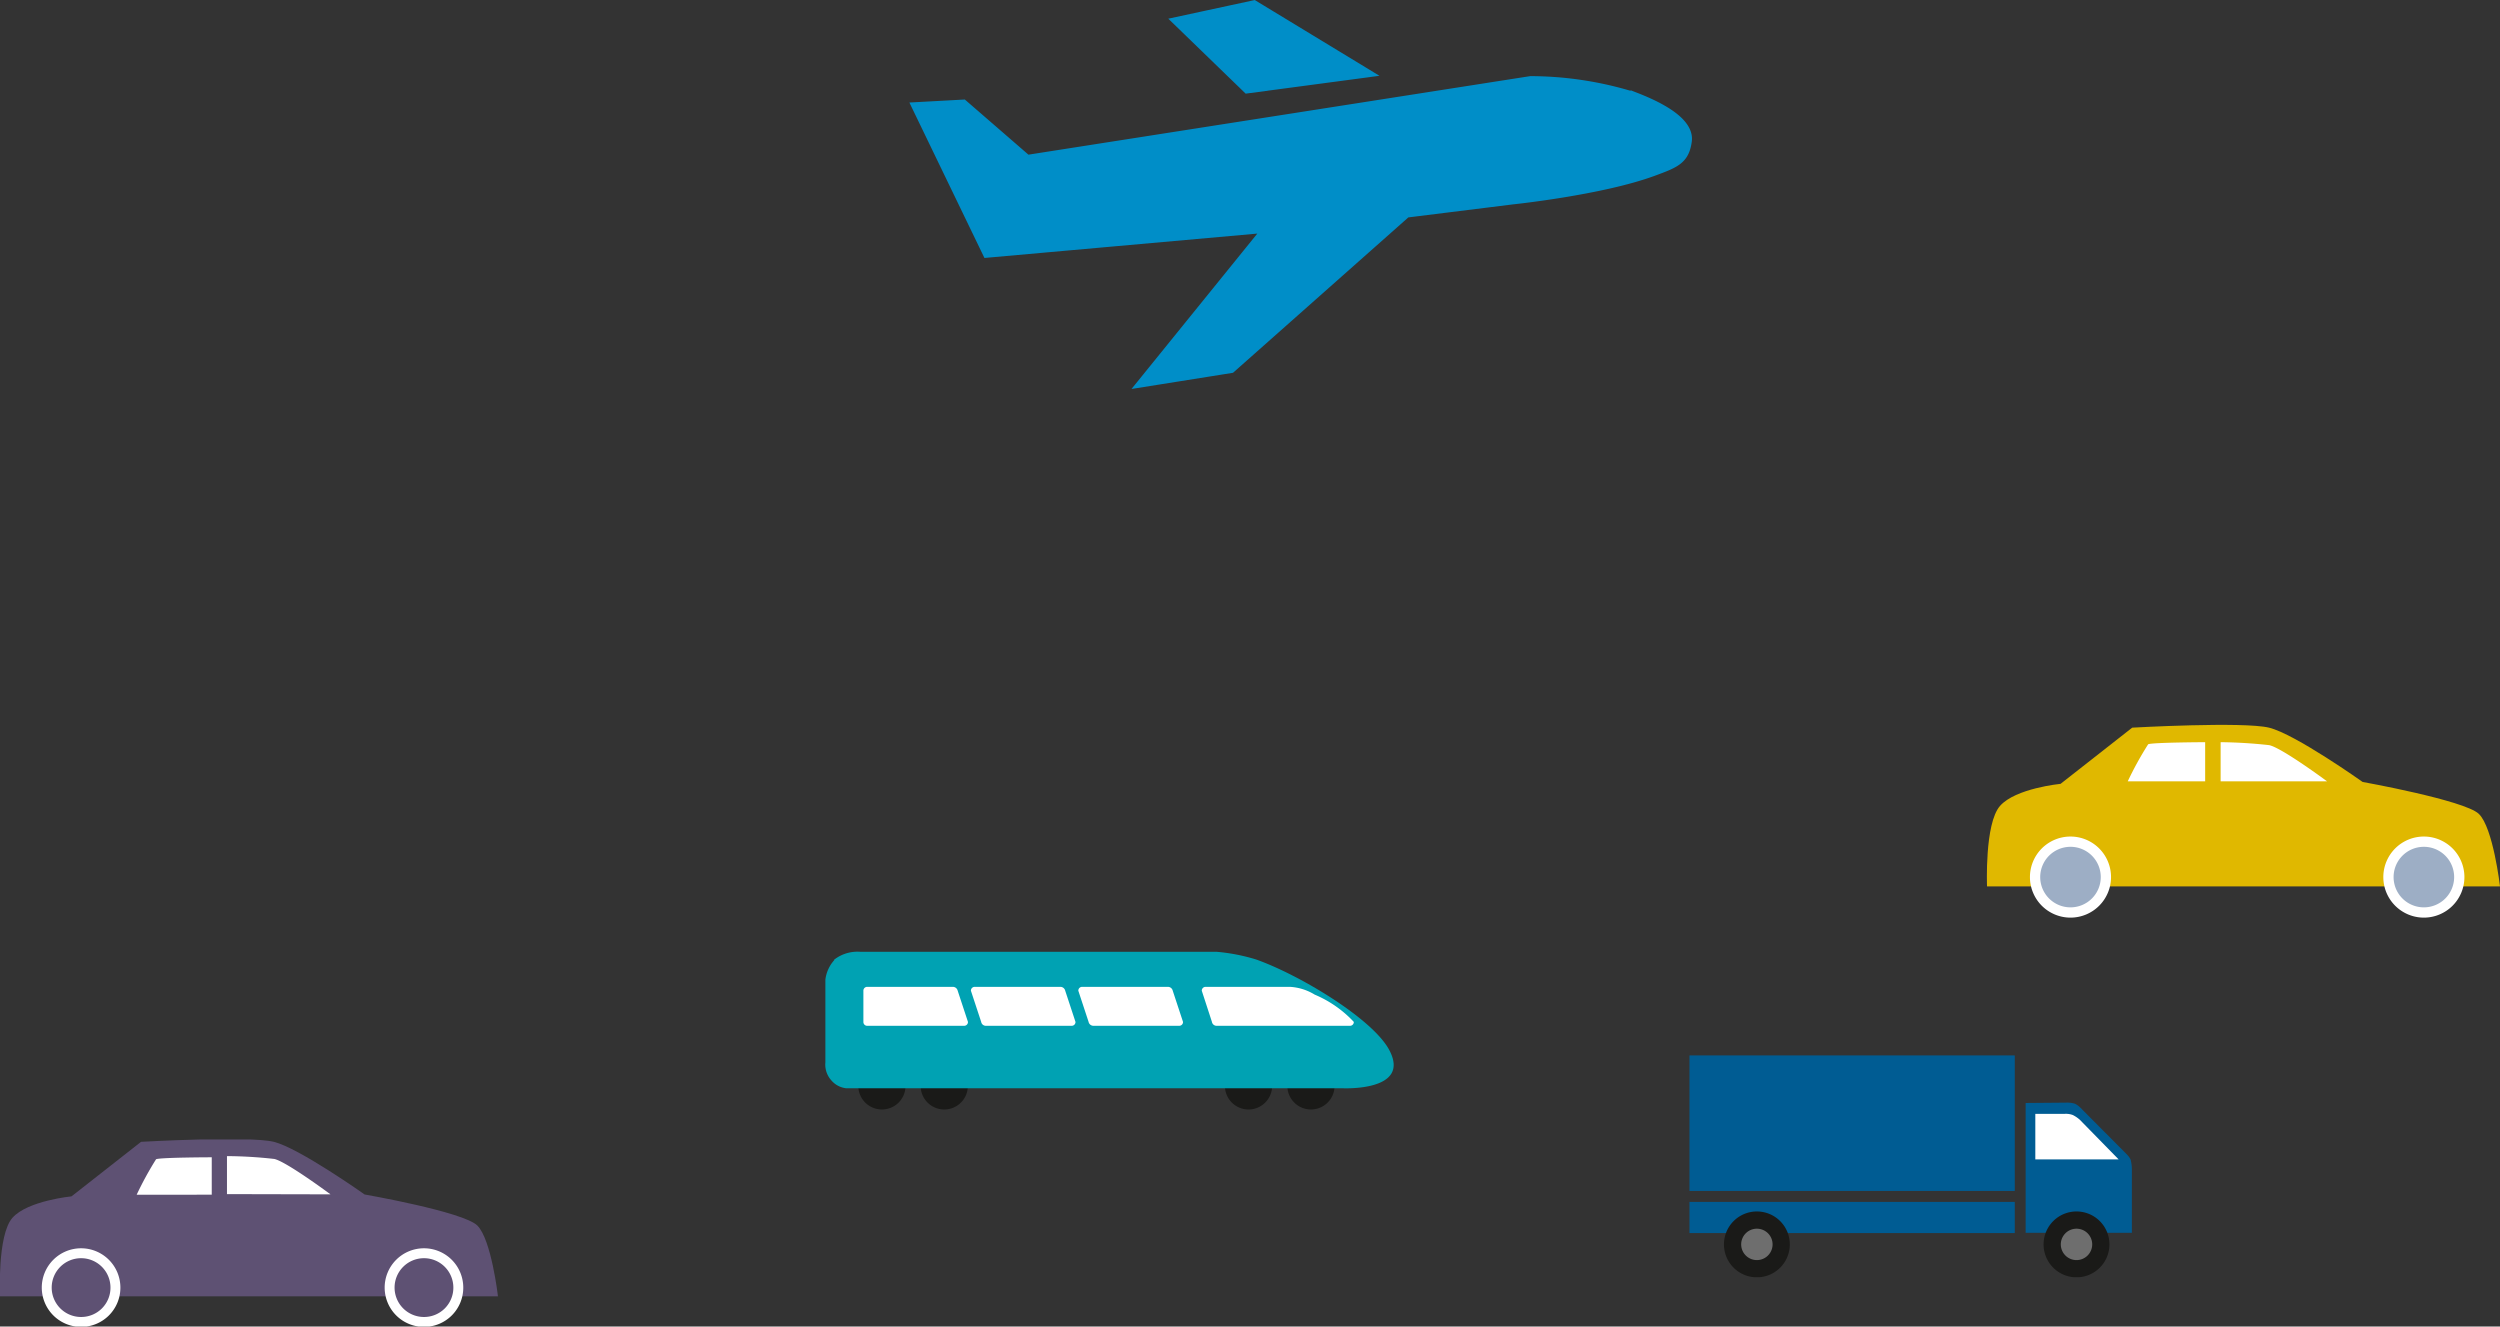 <svg xmlns="http://www.w3.org/2000/svg" xmlns:xlink="http://www.w3.org/1999/xlink" viewBox="0 0 211.81 112.39"><rect x="0" y="0" width="211.81" height="112.39" fill="#333333" stroke="none"/><defs><style>.cls-1,.cls-10,.cls-13,.cls-19,.cls-5{fill:none;}.cls-2{clip-path:url(#clip-path);}.cls-3{fill:#e0b800;}.cls-4{fill:#9daec5;}.cls-19,.cls-5{stroke:#fff;}.cls-5{stroke-width:0.87px;}.cls-6{fill:#fff;}.cls-7{fill:#005c93;}.cls-8{clip-path:url(#clip-path-2);}.cls-9{fill:#6e6e6e;}.cls-10{stroke:#1a1a18;stroke-width:1.46px;}.cls-11{clip-path:url(#clip-path-3);}.cls-12{fill:#008ec8;}.cls-13{stroke:#008ec8;stroke-width:0.88px;}.cls-14{clip-path:url(#clip-path-5);}.cls-15{fill:#1a1a18;}.cls-16{fill:#00a2b3;}.cls-17{clip-path:url(#clip-path-6);}.cls-18{fill:#5e5173;}.cls-19{stroke-width:0.84px;}</style><clipPath id="clip-path" transform="translate(0 0)"><rect class="cls-1" x="168.34" y="61.42" width="43.47" height="16.33"/></clipPath><clipPath id="clip-path-2" transform="translate(0 0)"><rect class="cls-1" x="143.14" y="89.42" width="37.43" height="18.79"/></clipPath><clipPath id="clip-path-3" transform="translate(0 0)"><rect class="cls-1" x="77.05" width="66.3" height="32.95"/></clipPath><clipPath id="clip-path-5" transform="translate(0 0)"><rect class="cls-1" x="69.92" y="80.64" width="48.15" height="13.41"/></clipPath><clipPath id="clip-path-6" transform="translate(0 0)"><rect class="cls-1" y="96.54" width="42.19" height="15.85"/></clipPath></defs><title>Element 4</title><g id="Ebene_2" data-name="Ebene 2"><g id="Ebene_1-2" data-name="Ebene 1"><g class="cls-2"><path class="cls-3" d="M211.81,75.1s-.58-5-1.8-6.15-9.84-2.7-9.84-2.7-5.73-4.07-7.93-4.6-11.59,0-11.59,0l-6.07,4.76s-3.81.37-5.13,1.87-1.1,6.82-1.1,6.82Z" transform="translate(0 0)"/><path class="cls-4" d="M205.36,77.31a3,3,0,1,1,3-3,3,3,0,0,1-3,3" transform="translate(0 0)"/><path class="cls-5" d="M205.36,77.31a3,3,0,1,1,3-3A3,3,0,0,1,205.36,77.31Z" transform="translate(0 0)"/><path class="cls-4" d="M175.42,77.31a3,3,0,1,1,3-3,3,3,0,0,1-3,3" transform="translate(0 0)"/><path class="cls-5" d="M175.42,77.31a3,3,0,1,1,3-3A3,3,0,0,1,175.42,77.31Z" transform="translate(0 0)"/><path class="cls-6" d="M197.16,66.2s-3.88-2.88-4.92-3.07a40.67,40.67,0,0,0-4.1-.25V66.2Z" transform="translate(0 0)"/><path class="cls-6" d="M186.83,62.88V66.2h-6.56A28.39,28.39,0,0,1,182,63.06c.26-.16,4.87-.18,4.87-.18" transform="translate(0 0)"/></g><rect class="cls-7" x="143.14" y="89.42" width="27.56" height="11.48"/><rect class="cls-7" x="143.14" y="101.83" width="27.56" height="2.64"/><g class="cls-8"><path class="cls-7" d="M171.62,93.45v11h9V99a3.46,3.46,0,0,0-.11-.77,1.92,1.92,0,0,0-.37-.48L176.41,94a2.31,2.31,0,0,0-.59-.48,2.23,2.23,0,0,0-.78-.1Z" transform="translate(0 0)"/><path class="cls-9" d="M175.93,107.49a2.06,2.06,0,1,1,2.06-2.06,2.06,2.06,0,0,1-2.06,2.06" transform="translate(0 0)"/><path class="cls-10" d="M175.93,107.49a2.06,2.06,0,1,1,2.06-2.06A2.06,2.06,0,0,1,175.93,107.49Z" transform="translate(0 0)"/><path class="cls-9" d="M148.85,107.49a2.06,2.06,0,1,1,2.06-2.06,2.06,2.06,0,0,1-2.06,2.06" transform="translate(0 0)"/><path class="cls-10" d="M148.85,107.49a2.06,2.06,0,1,1,2.06-2.06A2.06,2.06,0,0,1,148.85,107.49Z" transform="translate(0 0)"/><path class="cls-6" d="M172.44,94.37v3.86h7.06l-3.28-3.35a2.72,2.72,0,0,0-.6-.41,1.68,1.68,0,0,0-.69-.1Z" transform="translate(0 0)"/></g><g class="cls-11"><path class="cls-12" d="M83.67,21.39l23.85-2.13L96.93,32.34l7.34-1.17L119.13,18l9-1.12s7.5-.78,11.89-2.39c1.94-.71,2.67-1,2.88-2.56.14-1.08-1-2.35-4.31-3.64a29.65,29.65,0,0,0-8.91-1.4L87,13.57,81.59,8.88l-3.86.21Z" transform="translate(0 0)"/><path class="cls-13" d="M83.67,21.39l23.85-2.13L96.93,32.34l7.34-1.17L119.13,18l9-1.12s7.5-.78,11.89-2.39c1.94-.71,2.67-1,2.88-2.56.14-1.08-1-2.35-4.31-3.64a29.65,29.65,0,0,0-8.91-1.4L87,13.57,81.59,8.88l-3.86.21Z" transform="translate(0 0)"/></g><polygon class="cls-12" points="99.88 1.84 105.69 7.47 115.58 6.15 106.24 0.47 99.88 1.84"/><g class="cls-11"><polygon class="cls-13" points="105.69 7.47 99.88 1.84 106.23 0.47 115.58 6.15 105.69 7.47"/></g><g class="cls-14"><path class="cls-15" d="M74.72,94a2,2,0,1,0-2-2,2,2,0,0,0,2,2" transform="translate(0 0)"/><path class="cls-15" d="M105.78,94a2,2,0,1,0-2-2,2,2,0,0,0,2,2" transform="translate(0 0)"/><path class="cls-15" d="M80,94a2,2,0,1,0-2-2,2,2,0,0,0,2,2" transform="translate(0 0)"/><path class="cls-15" d="M111.07,94a2,2,0,1,0-2-2,2,2,0,0,0,2,2" transform="translate(0 0)"/><path class="cls-16" d="M70.67,81.31a3.21,3.21,0,0,1,2.22-.67h30.19a16,16,0,0,1,3.37.66c3.74,1.34,9.78,5,11.22,7.6,2,3.63-4,3.3-4,3.3h-42a1.93,1.93,0,0,1-1.23-.66A2,2,0,0,1,69.93,90V83a3,3,0,0,1,.74-1.64" transform="translate(0 0)"/><path class="cls-6" d="M91.69,83.61a.32.32,0,0,0-.33.33l.87,2.64a.42.42,0,0,0,.4.33H99.9a.32.32,0,0,0,.33-.33l-.87-2.64a.42.42,0,0,0-.4-.33Z" transform="translate(0 0)"/><path class="cls-6" d="M102.15,83.61a.32.32,0,0,0-.33.33l.86,2.64a.4.4,0,0,0,.39.33h11.3a.32.32,0,0,0,.33-.33,9.67,9.67,0,0,0-3.31-2.31,4.5,4.5,0,0,0-2.09-.66Z" transform="translate(0 0)"/><path class="cls-6" d="M82.59,83.61a.32.32,0,0,0-.33.33l.87,2.64a.4.4,0,0,0,.39.33h7.27a.32.32,0,0,0,.33-.33l-.87-2.64a.42.42,0,0,0-.4-.33Z" transform="translate(0 0)"/><path class="cls-6" d="M73.48,83.61a.32.32,0,0,0-.33.33v2.64a.32.32,0,0,0,.33.33h8.2a.32.32,0,0,0,.33-.33l-.87-2.64a.42.42,0,0,0-.4-.33Z" transform="translate(0 0)"/></g><g class="cls-17"><path class="cls-18" d="M42.19,109.83s-.56-4.83-1.75-6-9.55-2.63-9.55-2.63-5.56-3.94-7.69-4.46-11.25,0-11.25,0l-5.89,4.62s-3.7.36-5,1.81S0,109.83,0,109.83Z" transform="translate(0 0)"/><path class="cls-18" d="M35.93,112a2.91,2.91,0,1,1,2.9-2.9,2.9,2.9,0,0,1-2.9,2.9" transform="translate(0 0)"/><path class="cls-19" d="M35.93,112a2.91,2.91,0,1,1,2.9-2.9A2.9,2.9,0,0,1,35.93,112Z" transform="translate(0 0)"/><path class="cls-18" d="M6.88,112a2.91,2.91,0,1,1,2.9-2.9,2.9,2.9,0,0,1-2.9,2.9" transform="translate(0 0)"/><path class="cls-19" d="M6.88,112a2.91,2.91,0,1,1,2.9-2.9A2.9,2.9,0,0,1,6.88,112Z" transform="translate(0 0)"/><path class="cls-6" d="M28,101.19s-3.77-2.8-4.77-3a37.6,37.6,0,0,0-4-.24v3.22Z" transform="translate(0 0)"/><path class="cls-6" d="M17.94,98v3.22H11.58a28.43,28.43,0,0,1,1.64-3c.25-.16,4.72-.17,4.72-.17" transform="translate(0 0)"/></g></g></g></svg>